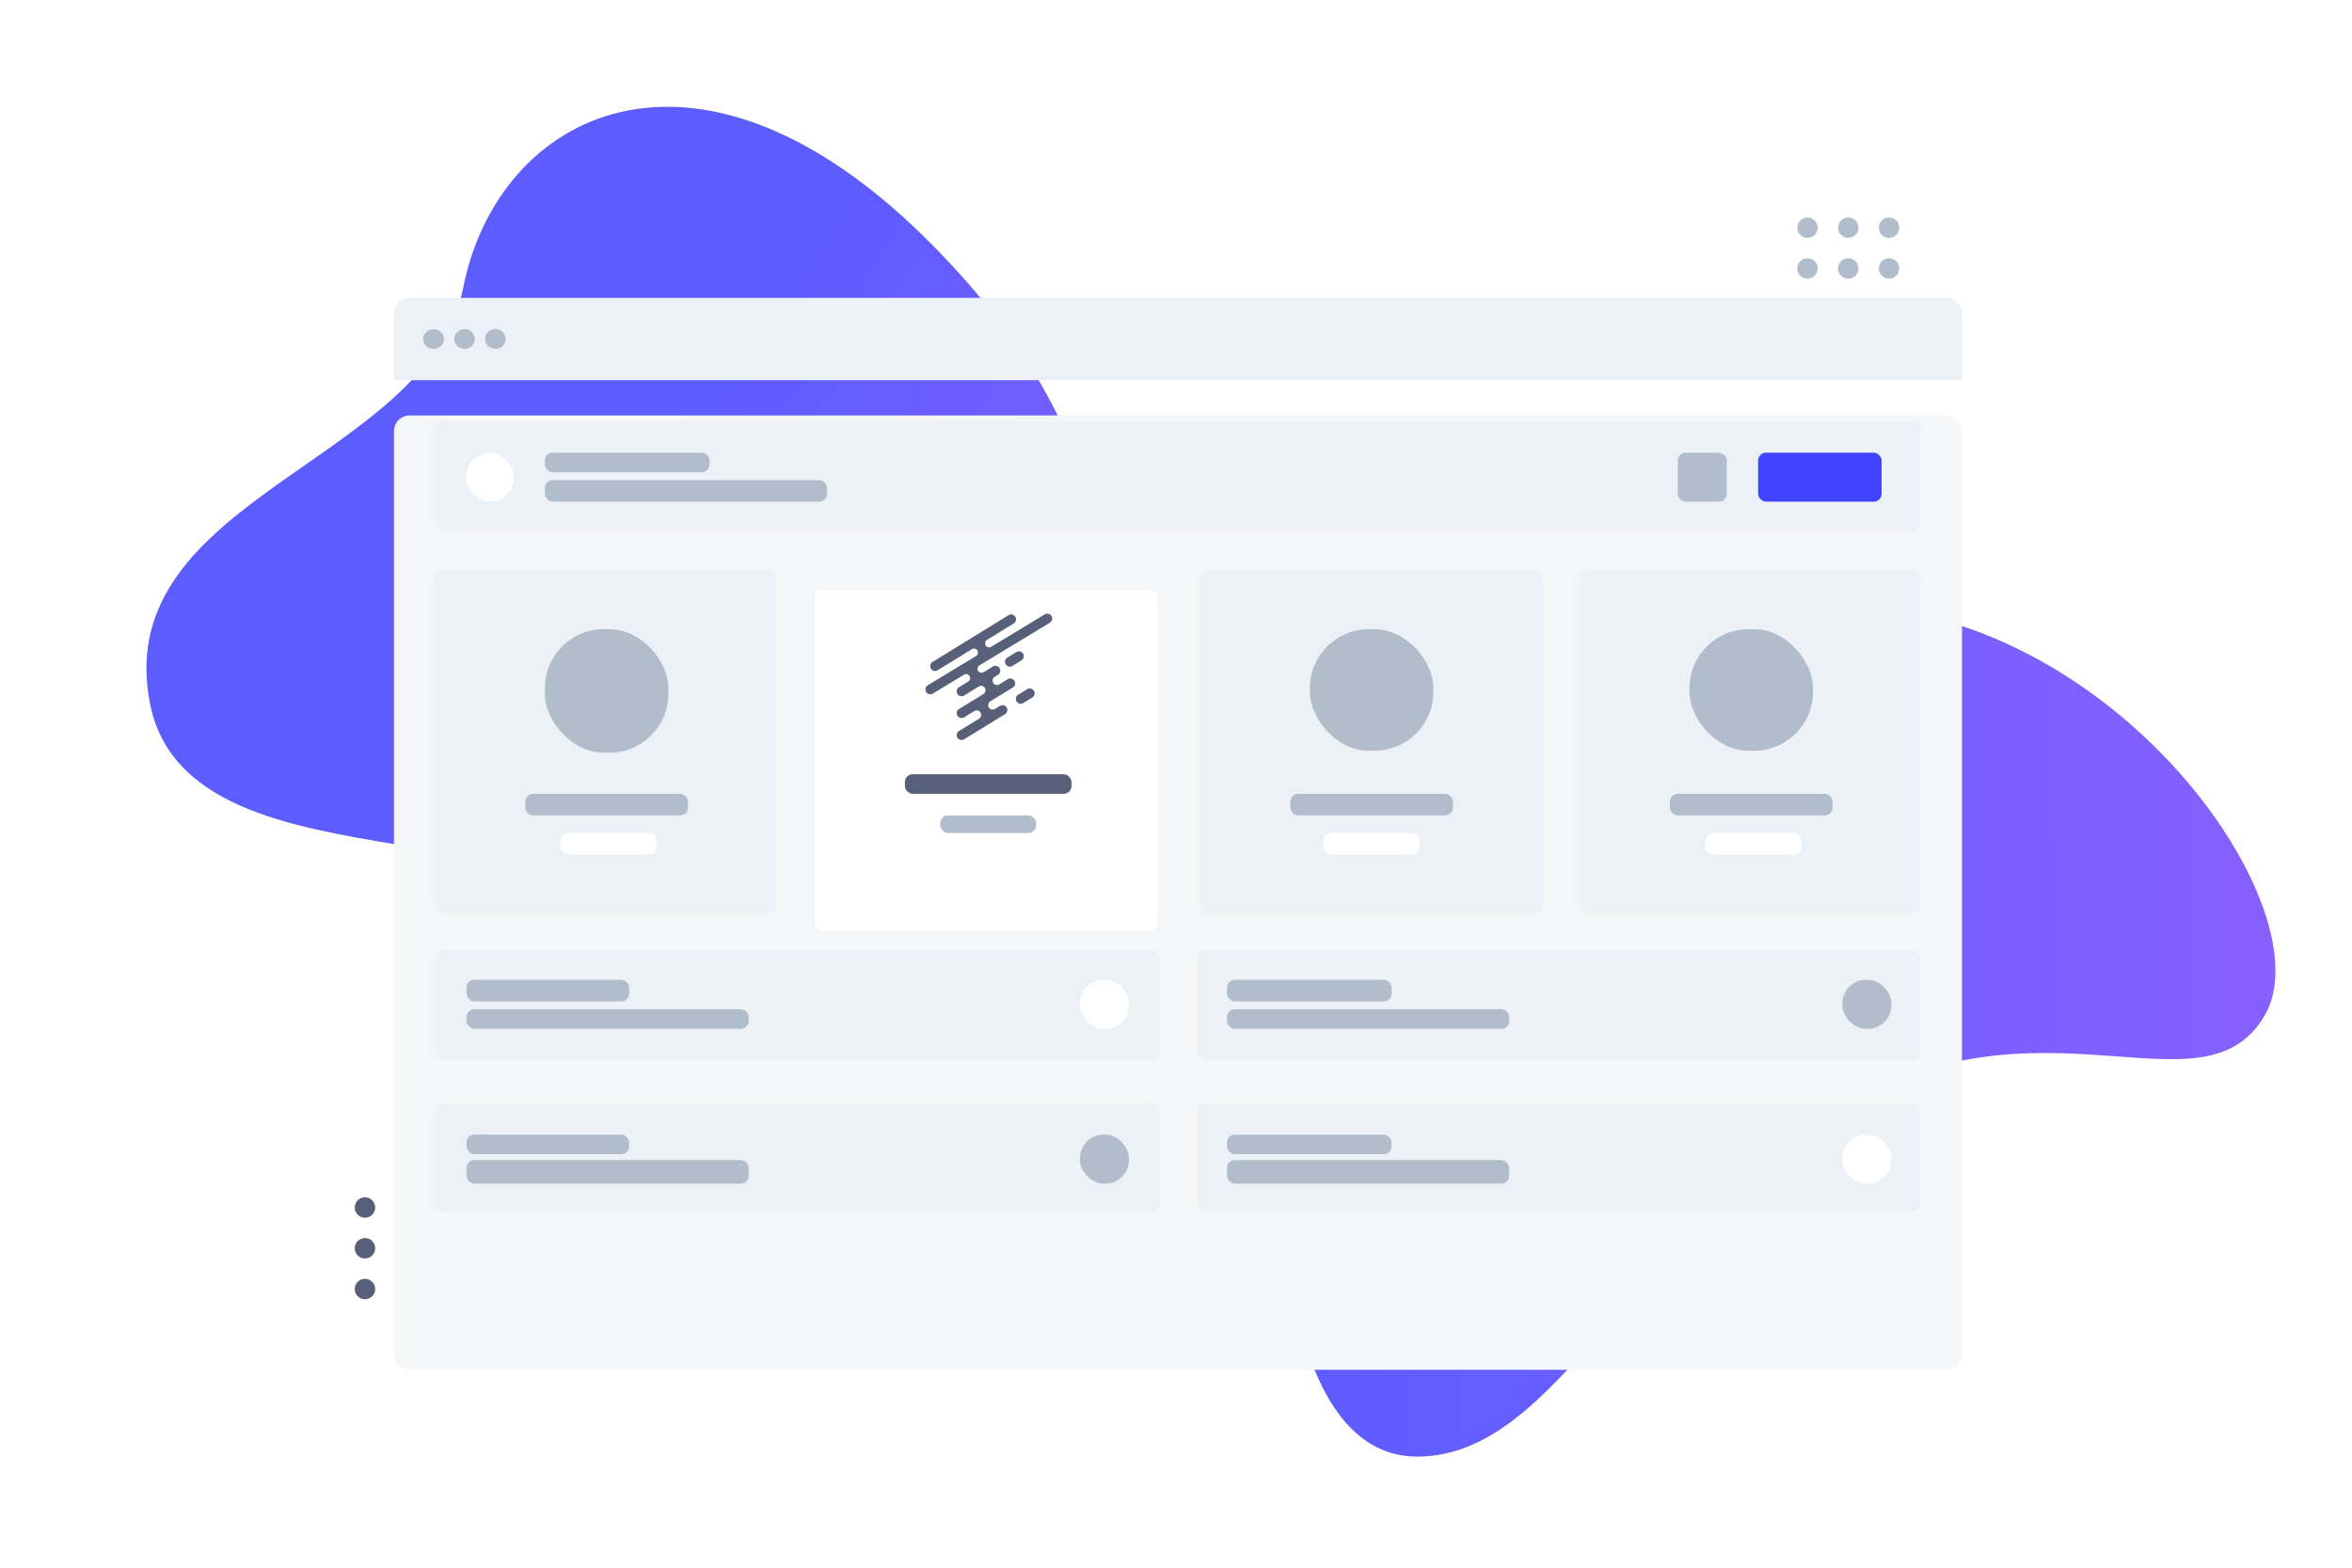 <svg xmlns="http://www.w3.org/2000/svg" xmlns:xlink="http://www.w3.org/1999/xlink" width="1200" height="800" viewBox="0 0 1200 800"><defs><linearGradient id="a" x1="0.5" y1="0.419" x2="1" y2="0.773" gradientUnits="objectBoundingBox"><stop offset="0" stop-color="#5c5cff"/><stop offset="1" stop-color="#8960ff"/></linearGradient><linearGradient id="b" x1="1" y1="0.605" x2="0" y2="0.608" xlink:href="#a"/><filter id="c" x="21" y="32" width="1160" height="847" filterUnits="userSpaceOnUse"><feOffset dy="60" input="SourceAlpha"/><feGaussianBlur stdDeviation="60" result="d"/><feFlood flood-color="#090e18" flood-opacity="0.302"/><feComposite operator="in" in2="d"/><feComposite in="SourceGraphic"/></filter><filter id="e" x="355.671" y="241.09" width="295" height="294" filterUnits="userSpaceOnUse"><feOffset dy="20" input="SourceAlpha"/><feGaussianBlur stdDeviation="20" result="f"/><feFlood flood-color="#090e18" flood-opacity="0.302"/><feComposite operator="in" in2="f"/><feComposite in="SourceGraphic"/></filter><clipPath id="h"><rect width="1200" height="800"/></clipPath></defs><g id="g" clip-path="url(#h)"><g transform="translate(74.711 54.5)"><g transform="translate(0 0)"><path d="M397.592,67.134C279.6-49.529,179.091,3.528,161.6,92.408S-18.347,199.034,1.712,304.014,240.265,346.663,240.265,441.8s252.624,91.858,252.624-32.806S515.587,183.8,397.592,67.134Z" transform="translate(0)" fill="url(#a)"/></g><g transform="translate(1086.226 688.813) rotate(180)"><path d="M5.494,225.082C-26.075,279,82.586,434.49,224.234,434.49S478.7,330.413,497.5,241.384,510.039,0,437.961,0,328.9,112.855,224.234,176.806,37.062,171.163,5.494,225.082Z" transform="translate(0)" fill="url(#b)"/></g><g transform="translate(106.193 56.156)"><path d="M41.6,46.8A5.2,5.2,0,1,1,46.8,52,5.2,5.2,0,0,1,41.6,46.8Zm-20.8,0A5.2,5.2,0,1,1,26,52,5.2,5.2,0,0,1,20.8,46.8ZM0,46.8A5.2,5.2,0,1,1,5.2,52,5.2,5.2,0,0,1,0,46.8ZM41.6,26a5.2,5.2,0,1,1,5.2,5.2A5.2,5.2,0,0,1,41.6,26ZM20.8,26A5.2,5.2,0,1,1,26,31.2,5.2,5.2,0,0,1,20.8,26ZM0,26a5.2,5.2,0,1,1,5.2,5.2A5.2,5.2,0,0,1,0,26ZM41.6,5.2a5.2,5.2,0,1,1,5.2,5.2A5.2,5.2,0,0,1,41.6,5.2Zm-20.8,0A5.2,5.2,0,1,1,26,10.4,5.2,5.2,0,0,1,20.8,5.2ZM0,5.2a5.2,5.2,0,1,1,5.2,5.2A5.2,5.2,0,0,1,0,5.2Z" transform="translate(0.096 500.344)" fill="#576078"/><path d="M41.6,46.8A5.2,5.2,0,1,1,46.8,52,5.2,5.2,0,0,1,41.6,46.8Zm-20.8,0A5.2,5.2,0,1,1,26,52,5.2,5.2,0,0,1,20.8,46.8ZM0,46.8A5.2,5.2,0,1,1,5.2,52,5.2,5.2,0,0,1,0,46.8ZM41.6,26a5.2,5.2,0,1,1,5.2,5.2A5.2,5.2,0,0,1,41.6,26ZM20.8,26A5.2,5.2,0,1,1,26,31.2,5.2,5.2,0,0,1,20.8,26ZM0,26a5.2,5.2,0,1,1,5.2,5.2A5.2,5.2,0,0,1,0,26ZM41.6,5.2a5.2,5.2,0,1,1,5.2,5.2A5.2,5.2,0,0,1,41.6,5.2Zm-20.8,0A5.2,5.2,0,1,1,26,10.4,5.2,5.2,0,0,1,20.8,5.2ZM0,5.2a5.2,5.2,0,1,1,5.2,5.2A5.2,5.2,0,0,1,0,5.2Z" transform="translate(736.096 0.344)" fill="#b2bdcc"/></g></g><g transform="translate(201.062 151.933)"><g transform="translate(-0.062 0.067)"><g transform="matrix(1, 0, 0, 1, -201, -152)" filter="url(#c)"><rect width="800" height="487" rx="8" transform="translate(201 152)" fill="#f4f6f8"/></g></g><g transform="translate(20.938 63.067)"><g transform="translate(0 0)"><rect width="758" height="56" rx="4" transform="translate(0 0)" fill="#ecf1f8"/><rect width="84" height="10" rx="4" transform="translate(56 16)" fill="#b2bdcc"/><rect width="144" height="11" rx="4" transform="translate(56 30)" fill="#b2bdcc"/><rect width="24" height="25" rx="12" transform="translate(16 16)" fill="#fff"/><rect width="63" height="25" rx="4" transform="translate(675 16)" fill="#4043ff"/><rect width="25" height="25" rx="4" transform="translate(634 16)" fill="#b2bdcc"/></g><g transform="translate(0 270)"><g transform="translate(0 78)"><rect width="370" height="55" rx="4" fill="#ecf1f8"/><rect width="83" height="10" rx="4" transform="translate(16 16)" fill="#b2bdcc"/><rect width="144" height="12" rx="4" transform="translate(16 29)" fill="#b2bdcc"/><rect width="25" height="25" rx="12" transform="translate(329 16)" fill="#b2bdcc"/></g><g transform="translate(389 0)"><rect width="369" height="56" rx="4" fill="#ecf1f8"/><rect width="84" height="11" rx="4" transform="translate(15 15)" fill="#b2bdcc"/><rect width="144" height="10" rx="4" transform="translate(15 30)" fill="#b2bdcc"/><rect width="25" height="25" rx="12" transform="translate(329 15)" fill="#b2bdcc"/></g><g transform="translate(0 0)"><rect width="370" height="56" rx="4" fill="#ecf1f8"/><rect width="83" height="11" rx="4" transform="translate(16 15)" fill="#b2bdcc"/><rect width="144" height="10" rx="4" transform="translate(16 30)" fill="#b2bdcc"/><rect width="25" height="25" rx="12" transform="translate(329 15)" fill="#fff"/></g><g transform="translate(389 78)"><rect width="369" height="55" rx="4" fill="#ecf1f8"/><rect width="84" height="10" rx="4" transform="translate(15 16)" fill="#b2bdcc"/><rect width="144" height="12" rx="4" transform="translate(15 29)" fill="#b2bdcc"/><rect width="25" height="25" rx="12" transform="translate(329 16)" fill="#fff"/></g></g><g transform="translate(0 66.09)"><g transform="translate(193.671 0)"><g transform="matrix(1, 0, 0, 1, -415.67, -281.09)" filter="url(#e)"><rect width="175" height="174" rx="4" transform="translate(415.67 281.09)" fill="#fff"/></g><rect width="85" height="10" rx="4" transform="translate(46 114)" fill="#576078"/><rect width="49" height="9" rx="4" transform="translate(64 135)" fill="#b2bdcc"/></g><g transform="translate(0 10)"><rect width="174" height="175" rx="4" fill="#ecf1f8"/><rect width="83" height="11" rx="4" transform="translate(46 114)" fill="#b2bdcc"/><rect width="49" height="11" rx="4" transform="translate(64 134)" fill="#fff"/><rect width="63" height="63" rx="30" transform="translate(56 30)" fill="#b2bdcc"/></g><g transform="translate(584 10)"><rect width="174" height="175" rx="4" fill="#ecf1f8"/><rect width="83" height="11" rx="4" transform="translate(46 114)" fill="#b2bdcc"/><rect width="49" height="11" rx="4" transform="translate(64 134)" fill="#fff"/><rect width="63" height="62" rx="30" transform="translate(56 30)" fill="#b2bdcc"/></g><g transform="translate(390.322 10)"><rect width="175" height="175" rx="4" fill="#ecf1f8"/><rect width="83" height="11" rx="4" transform="translate(46 114)" fill="#b2bdcc"/><rect width="49" height="11" rx="4" transform="translate(63 134)" fill="#fff"/><rect width="63" height="62" rx="30" transform="translate(56 30)" fill="#b2bdcc"/></g></g></g><g transform="translate(-0.062 0.067)"><path d="M0,42V8A8,8,0,0,1,8,0H792a8,8,0,0,1,8,8V42Z" fill="#ecf1f8"/><path d="M36.5,10a5,5,0,1,1,0-10H37a5,5,0,1,1,0,10ZM20.75,10a5,5,0,1,1,0-10h.5a5,5,0,1,1,0,10ZM5,10A5,5,0,1,1,5,0h.5a5,5,0,1,1,0,10Z" transform="translate(15 16)" fill="#b2bdcc"/></g></g><g transform="translate(472.145 313.138)"><path d="M64.677,1.594h0A2.482,2.482,0,0,0,61.266.756L34.007,17.282a2.208,2.208,0,0,1-1.117.347A2.076,2.076,0,0,1,30.81,15.55a2.12,2.12,0,0,1,.988-1.764L45.425,5.4a2.485,2.485,0,0,0,.815-3.42h0a2.482,2.482,0,0,0-3.432-.817L3.972,25.063a2.485,2.485,0,0,0-.812,3.42h0a2.488,2.488,0,0,0,3.417.815L24.115,18.511a1.991,1.991,0,0,1,1.017-.294,2.058,2.058,0,0,1,2.058,2.058,2.091,2.091,0,0,1-1.026,1.764L1.549,36.96a2.485,2.485,0,0,0-.835,3.414h0a2.485,2.485,0,0,0,3.414.838l15.823-9.6a2.72,2.72,0,0,1,1.176-.379,2.058,2.058,0,0,1,2.058,2.058,1.985,1.985,0,0,1-.991,1.764h0l-4.7,2.885a2.485,2.485,0,0,0,2.6,4.237l7.331-4.493a2.629,2.629,0,0,1,1.347-.45,2.267,2.267,0,0,1,2.267,2.27,2.329,2.329,0,0,1-1.082,1.941h0L17.516,49.064a2.485,2.485,0,1,0,2.6,4.237l5.2-3.185a2.505,2.505,0,0,1,1.226-.332,2.279,2.279,0,0,1,1.209,4.2h0l-10.23,6.284a2.485,2.485,0,0,0,2.6,4.237L40.99,51.713a2.485,2.485,0,0,0,.82-3.417h0a2.485,2.485,0,0,0-3.417-.82l-2.523,1.547h0a2.391,2.391,0,0,1-1.217.362,2.291,2.291,0,0,1-2.291-2.291,2.352,2.352,0,0,1,1.126-1.97L44.957,38.1a2.485,2.485,0,0,0-2.6-4.237L38.047,36.51h0a2.352,2.352,0,0,1-1.144.326,2.264,2.264,0,0,1-2.264-2.264,2.3,2.3,0,0,1,1.053-1.914l1.676-1.026a2.485,2.485,0,0,0-2.6-4.237l-4.564,2.8a2.594,2.594,0,0,1-1.223.371,2.041,2.041,0,0,1-2.044-2.041,2.185,2.185,0,0,1,.988-1.714L63.856,5.023a2.485,2.485,0,0,0,.82-3.429Z" transform="translate(-0.353 -0.396)" fill="#576078"/><path d="M147.693,67.031a2.485,2.485,0,0,0-3.417-.82l-4.625,2.835a2.485,2.485,0,0,0,2.6,4.237l4.625-2.835A2.488,2.488,0,0,0,147.693,67.031Z" transform="translate(-97.851 -46.599)" fill="#576078"/><path d="M163.045,130.611l-4.625,2.838a2.479,2.479,0,0,0-.82,3.414h0a2.488,2.488,0,0,0,3.417.823l4.626-2.838a2.485,2.485,0,1,0-2.6-4.237Z" transform="translate(-111.101 -92.062)" fill="#576078"/></g></g></svg>